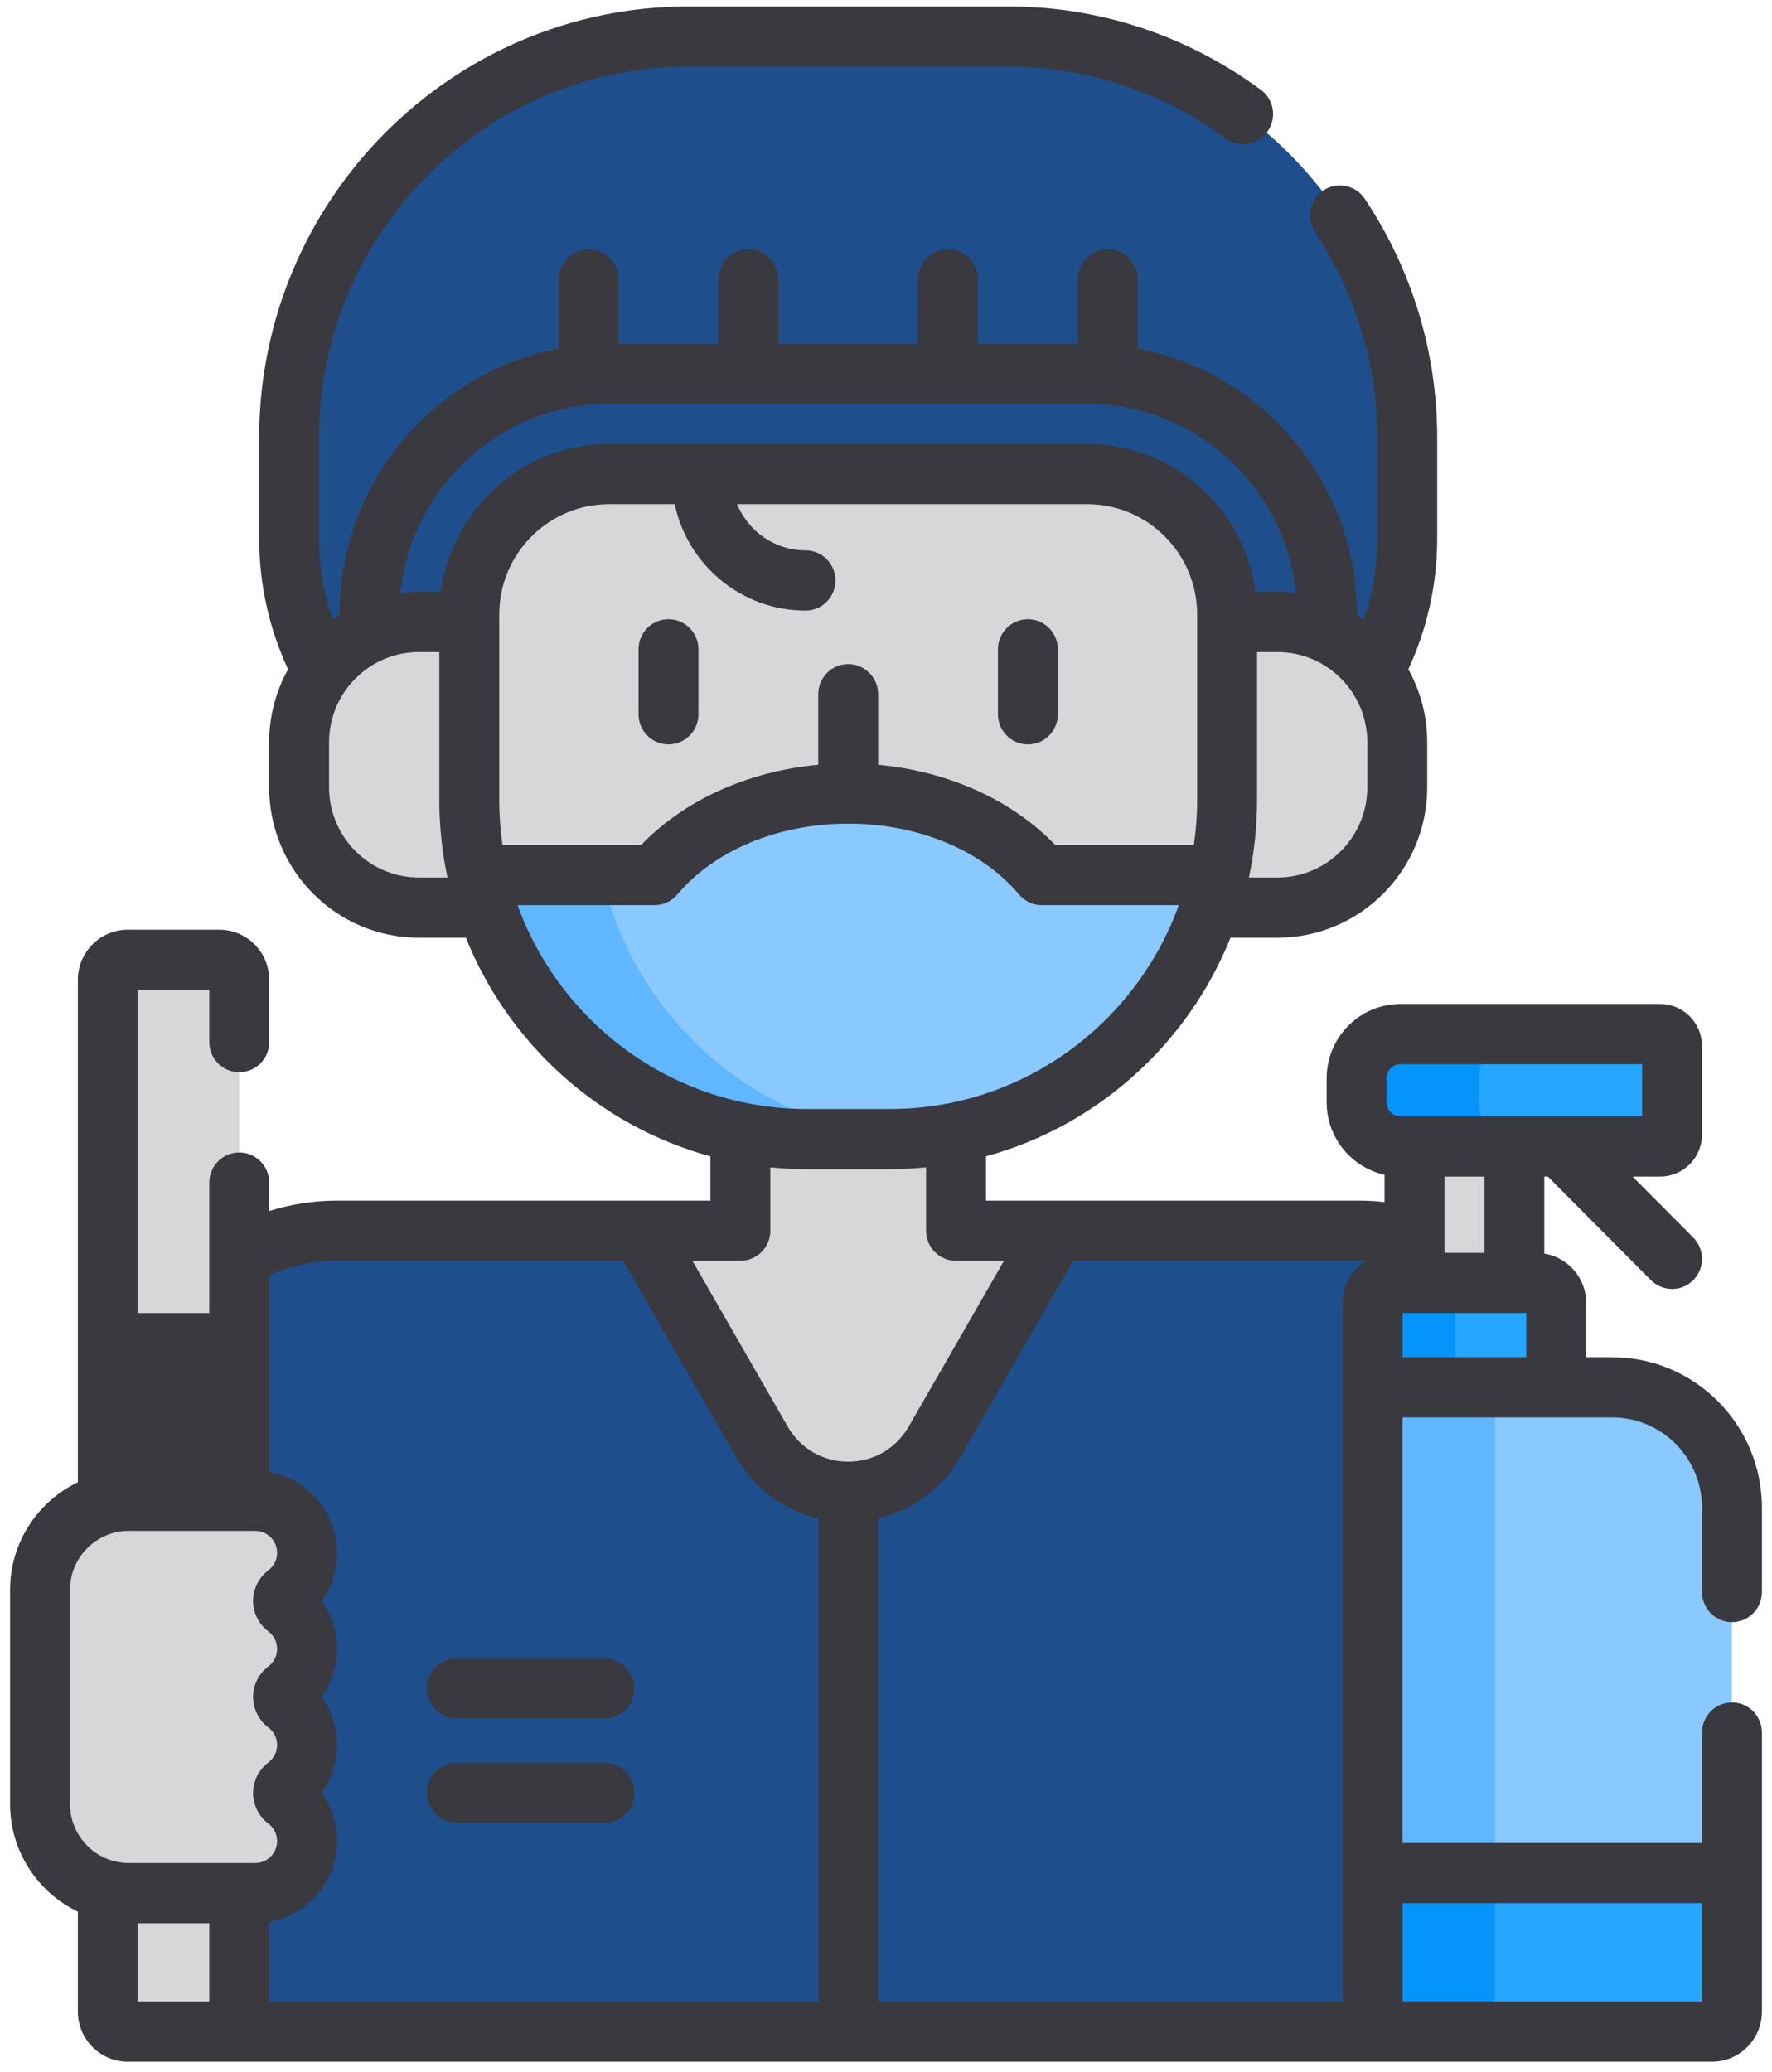 <?xml version="1.0" encoding="UTF-8"?> <svg xmlns="http://www.w3.org/2000/svg" width="130" height="152" viewBox="0 0 130 152" fill="none"> <path d="M73.945 2.68H50.508C34.395 2.68 21.211 15.931 21.211 32.127V39.489C21.211 43.002 22.099 46.316 23.657 49.219C24.544 48.011 25.73 47.041 27.104 46.413V45.084C27.104 35.342 34.989 27.416 44.682 27.416H79.771C89.464 27.416 97.35 35.342 97.35 45.084V46.413C98.724 47.041 99.909 48.011 100.796 49.219C102.354 46.316 103.242 43.002 103.242 39.489V32.127C103.242 15.931 90.059 2.68 73.945 2.68Z" fill="#1F4E8C"></path> <path d="M27.104 46.413V45.084C27.104 39.742 29.478 34.949 33.218 31.707C33.444 15.703 46.536 2.68 62.51 2.68H50.508C34.395 2.68 21.211 15.931 21.211 32.127V39.489C21.211 43.002 22.099 46.316 23.657 49.219C24.544 48.011 25.729 47.041 27.104 46.413Z" fill="#1F4E8C"></path> <path d="M79.772 27.416H44.682C34.989 27.416 27.104 35.342 27.104 45.084V46.413C28.21 45.908 29.438 45.625 30.733 45.625H34.428V45.084C34.428 39.392 39.019 34.778 44.682 34.778H79.772C85.434 34.778 90.025 39.392 90.025 45.084V45.624H93.721C95.015 45.624 96.243 45.908 97.35 46.413V45.084C97.35 35.342 89.464 27.416 79.772 27.416Z" fill="#1F4E8C"></path> <path d="M34.428 45.084C34.428 41.935 35.834 39.118 38.049 37.227C40.931 31.418 46.901 27.416 53.787 27.416H44.681C34.989 27.416 27.103 35.342 27.103 45.084V46.413C28.21 45.908 29.438 45.625 30.732 45.625H34.428V45.084Z" fill="#1F4E8C"></path> <path d="M100.696 95.586C100.696 94.773 101.352 94.114 102.161 94.114H103.773V90.856C102.487 90.485 101.131 90.282 99.726 90.282H24.727C22.119 90.282 19.673 90.97 17.552 92.171V110.093H18.728C20.822 110.093 22.526 111.806 22.526 113.911C22.526 115.121 21.97 116.235 20.999 116.965C20.852 117.076 20.765 117.25 20.765 117.435C20.765 117.62 20.852 117.794 20.999 117.905C21.97 118.636 22.526 119.748 22.526 120.959C22.526 122.17 21.97 123.282 20.999 124.013C20.852 124.123 20.765 124.298 20.765 124.483C20.765 124.668 20.852 124.842 20.999 124.953C21.97 125.684 22.526 126.797 22.526 128.007C22.526 129.217 21.97 130.331 20.999 131.061C20.852 131.172 20.765 131.346 20.765 131.531C20.765 131.717 20.852 131.891 20.999 132.002C21.97 132.732 22.526 133.845 22.526 135.055C22.526 137.161 20.822 138.873 18.728 138.873H17.552V149.032H100.696V101.77V95.586Z" fill="#1F4E8C"></path> <path d="M39.658 90.283H24.727C22.119 90.283 19.673 90.971 17.552 92.171V110.093H18.728C20.822 110.093 22.526 111.806 22.526 113.911C22.526 115.121 21.97 116.234 20.999 116.965C20.852 117.076 20.765 117.25 20.765 117.435C20.765 117.62 20.852 117.794 20.999 117.905C21.97 118.636 22.526 119.748 22.526 120.959C22.526 122.17 21.97 123.282 20.999 124.013C20.852 124.123 20.765 124.298 20.765 124.483C20.765 124.668 20.852 124.842 20.999 124.953C21.97 125.684 22.526 126.797 22.526 128.007C22.526 129.217 21.97 130.33 20.999 131.061C20.852 131.172 20.765 131.346 20.765 131.531C20.765 131.717 20.852 131.891 20.999 132.002C21.97 132.732 22.526 133.845 22.526 135.055C22.526 137.16 20.822 138.873 18.728 138.873H17.552V149.032H27.939C26.321 149.032 25.01 147.714 25.01 146.088V105.006C25.01 96.875 31.568 90.283 39.658 90.283Z" fill="#1F4E8C"></path> <path d="M70.137 83.075C68.564 83.39 66.939 83.561 65.274 83.561H59.179C57.514 83.561 55.889 83.39 54.316 83.075V90.283H46.992L55.885 105.754C58.704 110.66 65.749 110.66 68.569 105.754L77.461 90.283H70.137V83.075Z" fill="#D7D7D9"></path> <path d="M62.027 105.754L53.135 90.283H46.992L55.885 105.754C57.895 109.252 62.054 110.254 65.298 108.762C63.993 108.162 62.836 107.161 62.027 105.754Z" fill="#D7D7D9"></path> <path d="M93.721 45.624H90.025V58.682C90.025 61.444 89.571 64.098 88.744 66.58H93.721C98.575 66.58 102.51 62.625 102.51 57.746V54.458C102.51 49.58 98.575 45.624 93.721 45.624Z" fill="#D7D7D9"></path> <path d="M34.428 58.683V45.625H30.732C25.878 45.625 21.943 49.58 21.943 54.459V57.747C21.943 62.626 25.878 66.581 30.732 66.581H35.709C34.883 64.099 34.428 61.445 34.428 58.683Z" fill="#D7D7D9"></path> <path d="M34.428 45.084V58.683C34.428 72.422 45.509 83.561 59.179 83.561H65.274C78.944 83.561 90.025 72.422 90.025 58.683V45.084C90.025 39.392 85.434 34.778 79.771 34.778H44.682C39.019 34.778 34.428 39.392 34.428 45.084Z" fill="#D7D7D9"></path> <path d="M43.534 58.683V45.084C43.534 39.392 48.124 34.778 53.788 34.778H44.682C39.019 34.778 34.428 39.392 34.428 45.084V58.683C34.428 72.422 45.51 83.561 59.179 83.561H65.274C65.78 83.561 66.281 83.541 66.779 83.511C53.811 82.728 43.534 71.914 43.534 58.683Z" fill="#D7D7D9"></path> <path d="M89.408 64.193H76.441C73.414 60.593 68.18 58.211 62.227 58.211C56.273 58.211 51.039 60.593 48.013 64.193H35.045C37.541 75.28 47.395 83.561 59.179 83.561H65.274C77.059 83.561 86.913 75.28 89.408 64.193Z" fill="#8AC9FE"></path> <path d="M59.179 83.561H65.274C65.78 83.561 66.281 83.541 66.779 83.511C55.668 82.84 46.539 74.803 44.15 64.193H35.045C37.54 75.28 47.394 83.561 59.179 83.561Z" fill="#60B7FF"></path> <path d="M9.447 110.093L17.552 110.093V71.881C17.552 71.068 16.896 70.408 16.087 70.408H9.375C8.566 70.408 7.91 71.068 7.91 71.881V110.279C8.403 110.158 8.918 110.093 9.447 110.093Z" fill="#D7D7D9"></path> <path d="M9.447 138.873C8.918 138.873 8.403 138.808 7.91 138.687V147.56C7.91 148.373 8.566 149.032 9.375 149.032H17.552V138.873H9.447Z" fill="#D7D7D9"></path> <path d="M13.024 71.881C13.024 71.068 13.68 70.408 14.489 70.408H9.375C8.566 70.408 7.91 71.068 7.91 71.881V98.53H13.024V71.881H13.024Z" fill="#D7D7D9"></path> <path d="M13.024 147.56V138.873H9.447C8.918 138.873 8.403 138.808 7.91 138.687V147.56C7.91 148.373 8.566 149.032 9.375 149.032H14.489C13.68 149.032 13.024 148.373 13.024 147.56Z" fill="#D7D7D9"></path> <path d="M9.447 110.093L17.552 110.093V98.531H7.91V110.279C8.403 110.158 8.918 110.093 9.447 110.093Z" fill="#3A3940"></path> <path d="M9.447 110.093H13.024V98.531H7.91V110.279C8.403 110.158 8.918 110.093 9.447 110.093Z" fill="#3A3940"></path> <path d="M9.448 110.093C5.857 110.093 2.936 113.029 2.936 116.638V132.328C2.936 135.937 5.857 138.873 9.448 138.873H18.728C20.822 138.873 22.526 137.161 22.526 135.055C22.526 133.845 21.969 132.732 20.999 132.002C20.852 131.891 20.765 131.717 20.765 131.531C20.765 131.347 20.852 131.172 20.999 131.062C21.97 130.331 22.526 129.218 22.526 128.008C22.526 126.798 21.969 125.684 20.999 124.953C20.852 124.842 20.765 124.668 20.765 124.484C20.765 124.299 20.852 124.124 20.999 124.014C21.97 123.283 22.526 122.17 22.526 120.96C22.526 119.749 21.969 118.636 20.999 117.906C20.852 117.795 20.765 117.621 20.765 117.436C20.765 117.251 20.852 117.077 20.999 116.966C21.97 116.235 22.526 115.122 22.526 113.911C22.526 111.807 20.822 110.094 18.728 110.094L9.448 110.093Z" fill="#D7D7D9"></path> <path d="M10.947 132.328V116.638C10.947 113.033 13.861 110.1 17.445 110.093L9.448 110.093C5.857 110.093 2.936 113.029 2.936 116.638V132.328C2.936 135.937 5.857 138.873 9.448 138.873H17.459C13.868 138.873 10.947 135.937 10.947 132.328Z" fill="#D7D7D9"></path> <path d="M103.773 84.101H111.097V94.113H103.773V84.101Z" fill="#D7D7D9"></path> <path d="M114.173 95.586C114.173 94.773 113.517 94.113 112.708 94.113H102.161C101.352 94.113 100.696 94.773 100.696 95.586V101.77H114.173V95.586Z" fill="#26A6FE"></path> <path d="M106.748 95.586C106.748 94.773 107.404 94.113 108.213 94.113H102.161C101.352 94.113 100.696 94.773 100.696 95.586V101.77H106.748V95.586Z" fill="#0593FC"></path> <path d="M125.599 149.032H100.696V101.77H118.275C123.129 101.77 127.064 105.725 127.064 110.604V147.56C127.064 148.373 126.408 149.032 125.599 149.032Z" fill="#8AC9FE"></path> <path d="M100.696 101.77H109.678V149.032H100.696V101.77Z" fill="#60B7FF"></path> <path d="M100.696 149.032H125.599C126.408 149.032 127.064 148.373 127.064 147.56V137.401H100.696V149.032Z" fill="#26A6FE"></path> <path d="M100.696 137.401H109.678V149.032H100.696V137.401Z" fill="#0593FC"></path> <path d="M121.79 84.101H102.747C100.967 84.101 99.525 82.651 99.525 80.862V79.095C99.525 77.306 100.967 75.856 102.747 75.856H121.79C122.276 75.856 122.669 76.252 122.669 76.74V83.218C122.669 83.706 122.276 84.101 121.79 84.101Z" fill="#26A6FE"></path> <path d="M108.506 80.862V79.095C108.506 77.306 109.949 75.856 111.729 75.856H102.747C100.967 75.856 99.525 77.306 99.525 79.095V80.862C99.525 82.651 100.967 84.101 102.747 84.101H111.729C109.949 84.101 108.506 82.651 108.506 80.862Z" fill="#0593FC"></path> <path d="M49.043 54.606C50.257 54.606 51.24 53.617 51.24 52.397V47.632C51.24 46.412 50.257 45.423 49.043 45.423C47.829 45.423 46.846 46.412 46.846 47.632V52.397C46.846 53.617 47.829 54.606 49.043 54.606Z" fill="#3A3940"></path> <path d="M75.41 54.606C76.624 54.606 77.607 53.617 77.607 52.397V47.632C77.607 46.412 76.624 45.423 75.41 45.423C74.196 45.423 73.213 46.412 73.213 47.632V52.397C73.213 53.617 74.197 54.606 75.41 54.606Z" fill="#3A3940"></path> <path d="M127.064 118.996C128.278 118.996 129.261 118.007 129.261 116.788V110.604C129.261 104.515 124.333 99.561 118.275 99.561H116.371V95.586C116.371 93.757 115.036 92.24 113.294 91.957V86.31H113.556L121.116 93.908C121.545 94.339 122.107 94.555 122.669 94.555C123.232 94.555 123.794 94.34 124.223 93.908C125.081 93.046 125.081 91.647 124.223 90.785L119.771 86.31H121.791C123.487 86.31 124.867 84.923 124.867 83.218V76.74C124.867 75.035 123.487 73.648 121.791 73.648H102.748C99.759 73.648 97.328 76.092 97.328 79.096V80.862C97.328 83.462 99.149 85.638 101.576 86.178V88.182C100.968 88.114 100.352 88.074 99.726 88.074H77.461H72.334V84.825C80.505 82.593 87.145 76.585 90.275 68.789H93.721C99.779 68.789 104.707 63.835 104.707 57.746V54.459C104.707 52.514 104.202 50.686 103.32 49.097C104.677 46.175 105.439 42.921 105.439 39.489V32.127C105.439 25.864 103.602 19.797 100.124 14.582C99.448 13.568 98.083 13.298 97.076 13.976C96.068 14.655 95.798 16.027 96.473 17.041C99.464 21.526 101.045 26.743 101.045 32.127V39.489C101.045 41.574 100.693 43.576 100.054 45.446C99.888 45.328 99.719 45.212 99.547 45.103V45.084C99.547 35.394 92.61 27.305 83.467 25.561V20.495C83.467 19.276 82.483 18.287 81.269 18.287C80.056 18.287 79.072 19.276 79.072 20.495V25.207H71.748V20.495C71.748 19.276 70.764 18.287 69.551 18.287C68.337 18.287 67.353 19.276 67.353 20.495V25.207H57.099V20.495C57.099 19.276 56.116 18.287 54.902 18.287C53.688 18.287 52.705 19.276 52.705 20.495V25.207H45.381V20.495C45.381 19.276 44.397 18.287 43.184 18.287C41.97 18.287 40.986 19.276 40.986 20.495V25.561C31.843 27.306 24.906 35.394 24.906 45.084V45.103C24.733 45.212 24.565 45.328 24.399 45.446C23.76 43.576 23.408 41.574 23.408 39.489V32.127C23.408 17.108 35.565 4.889 50.508 4.889H73.945C79.712 4.889 85.23 6.709 89.901 10.151C90.88 10.872 92.255 10.66 92.973 9.676C93.69 8.692 93.479 7.31 92.5 6.589C87.069 2.587 80.653 0.472 73.945 0.472H50.508C33.142 0.472 19.014 14.672 19.014 32.127V39.489C19.014 42.921 19.776 46.175 21.133 49.097C20.251 50.686 19.746 52.514 19.746 54.459V57.746C19.746 63.835 24.674 68.789 30.732 68.789H34.178C37.309 76.585 43.948 82.593 52.119 84.825V88.074H46.992H24.726C22.993 88.074 21.324 88.345 19.75 88.837V86.752C19.75 85.532 18.766 84.543 17.552 84.543C16.338 84.543 15.355 85.532 15.355 86.752V96.322H10.107V72.617H15.355V76.445C15.355 77.665 16.338 78.654 17.552 78.654C18.766 78.654 19.75 77.665 19.75 76.445V71.881C19.75 69.851 18.107 68.2 16.087 68.2H9.375C7.355 68.2 5.713 69.851 5.713 71.881V108.732C2.775 110.14 0.739 113.154 0.739 116.638V132.328C0.739 135.812 2.775 138.826 5.713 140.234V147.56C5.713 149.59 7.355 151.241 9.375 151.241H125.599C127.619 151.241 129.261 149.59 129.261 147.56V127.094C129.261 125.875 128.278 124.886 127.064 124.886C125.85 124.886 124.867 125.875 124.867 127.094V135.192H102.894V103.978H118.275C121.909 103.978 124.867 106.95 124.867 110.604V116.788C124.867 118.007 125.85 118.996 127.064 118.996ZM100.312 54.459V57.746C100.312 61.4 97.355 64.372 93.721 64.372H91.623C92.014 62.537 92.223 60.634 92.223 58.683V47.833H93.721C97.355 47.833 100.312 50.805 100.312 54.459ZM30.732 64.372C27.098 64.372 24.14 61.4 24.14 57.746V54.459C24.14 50.805 27.098 47.833 30.732 47.833H32.23V58.682C32.23 60.634 32.438 62.536 32.831 64.372H30.732V64.372ZM32.344 43.416H30.732C30.275 43.416 29.824 43.447 29.381 43.502C30.172 35.718 36.732 29.624 44.681 29.624H79.772C87.721 29.624 94.281 35.718 95.072 43.502C94.629 43.448 94.178 43.416 93.721 43.416H92.109C91.294 37.301 86.074 32.569 79.772 32.569H44.682C38.379 32.569 33.159 37.301 32.344 43.416ZM36.625 58.683V45.084C36.625 40.619 40.239 36.986 44.682 36.986H49.498C50.443 41.439 54.387 44.79 59.095 44.79C60.309 44.79 61.292 43.801 61.292 42.581C61.292 41.361 60.309 40.373 59.095 40.373C56.832 40.373 54.891 38.971 54.081 36.986H79.771C84.213 36.986 87.828 40.619 87.828 45.084V58.683C87.828 59.804 87.743 60.906 87.586 61.985H77.415C74.25 58.687 69.564 56.575 64.423 56.103V50.925C64.423 49.706 63.44 48.717 62.226 48.717C61.012 48.717 60.029 49.706 60.029 50.925V56.103C54.889 56.575 50.202 58.687 47.038 61.985H36.867C36.71 60.906 36.625 59.804 36.625 58.683ZM37.973 66.402H48.013C48.66 66.402 49.274 66.115 49.691 65.618C52.428 62.363 57.114 60.419 62.227 60.419C67.34 60.419 72.026 62.363 74.763 65.618C75.18 66.115 75.794 66.402 76.441 66.402H86.48C83.332 75.113 75.015 81.352 65.275 81.352H59.18C49.438 81.352 41.122 75.113 37.973 66.402ZM10.107 100.739H15.355V107.884L10.107 107.884V100.739ZM15.355 146.824H10.107V141.082H15.355V146.824ZM9.448 136.665C7.069 136.665 5.133 134.719 5.133 132.328V116.638C5.133 114.246 7.068 112.301 9.448 112.301L18.728 112.302C19.611 112.302 20.329 113.023 20.329 113.911C20.329 114.426 20.099 114.883 19.68 115.199C18.984 115.724 18.568 116.56 18.568 117.435C18.568 118.311 18.985 119.147 19.682 119.672C20.099 119.986 20.329 120.443 20.329 120.959C20.329 121.474 20.099 121.931 19.683 122.244C18.985 122.769 18.568 123.606 18.568 124.483C18.568 125.357 18.984 126.193 19.682 126.72C20.099 127.034 20.329 127.492 20.329 128.007C20.329 128.522 20.099 128.979 19.68 129.295C18.984 129.821 18.568 130.656 18.568 131.531C18.568 132.407 18.985 133.244 19.682 133.769C20.099 134.083 20.329 134.54 20.329 135.055C20.329 135.943 19.611 136.664 18.728 136.664H9.448V136.665ZM60.029 146.824H19.75V140.987C22.569 140.498 24.724 138.027 24.724 135.055C24.724 133.763 24.323 132.543 23.592 131.531C24.323 130.52 24.724 129.298 24.724 128.007C24.724 126.715 24.323 125.494 23.593 124.483C24.323 123.471 24.724 122.25 24.724 120.959C24.724 119.667 24.323 118.446 23.592 117.435C24.323 116.423 24.724 115.202 24.724 113.911C24.724 110.938 22.57 108.468 19.75 107.978V93.539C21.275 92.867 22.957 92.491 24.726 92.491H45.724L53.982 106.859C55.326 109.197 57.502 110.795 60.029 111.385V146.824ZM57.787 104.649L50.799 92.491H54.317C55.53 92.491 56.514 91.502 56.514 90.282V85.633C57.391 85.72 58.279 85.769 59.179 85.769H65.274C66.174 85.769 67.062 85.72 67.94 85.632V90.282C67.94 91.502 68.923 92.491 70.137 92.491H73.655L66.666 104.649C65.739 106.262 64.08 107.224 62.227 107.224C60.374 107.225 58.714 106.262 57.787 104.649ZM98.499 95.586V146.824H64.424V111.386C66.951 110.796 69.126 109.198 70.471 106.859L78.729 92.491H99.726C99.878 92.491 100.028 92.495 100.178 92.501C99.17 93.156 98.499 94.292 98.499 95.586ZM124.867 139.609V146.824H102.894V139.609H124.867ZM102.748 81.893C102.182 81.893 101.722 81.431 101.722 80.862V79.096C101.722 78.527 102.182 78.065 102.748 78.065H120.472V81.893H102.748ZM108.9 86.31V91.905H105.97V86.31H108.9ZM111.976 99.561H102.894V96.322H111.976V99.561Z" fill="#3A3940"></path> <path d="M44.346 121.646H33.518C32.304 121.646 31.321 122.635 31.321 123.855C31.321 125.075 32.304 126.064 33.518 126.064H44.346C45.559 126.064 46.543 125.075 46.543 123.855C46.543 122.635 45.559 121.646 44.346 121.646Z" fill="#3A3940"></path> <path d="M44.346 129.303H33.518C32.304 129.303 31.321 130.292 31.321 131.511C31.321 132.731 32.304 133.72 33.518 133.72H44.346C45.559 133.72 46.543 132.731 46.543 131.511C46.543 130.292 45.559 129.303 44.346 129.303Z" fill="#3A3940"></path> </svg> 